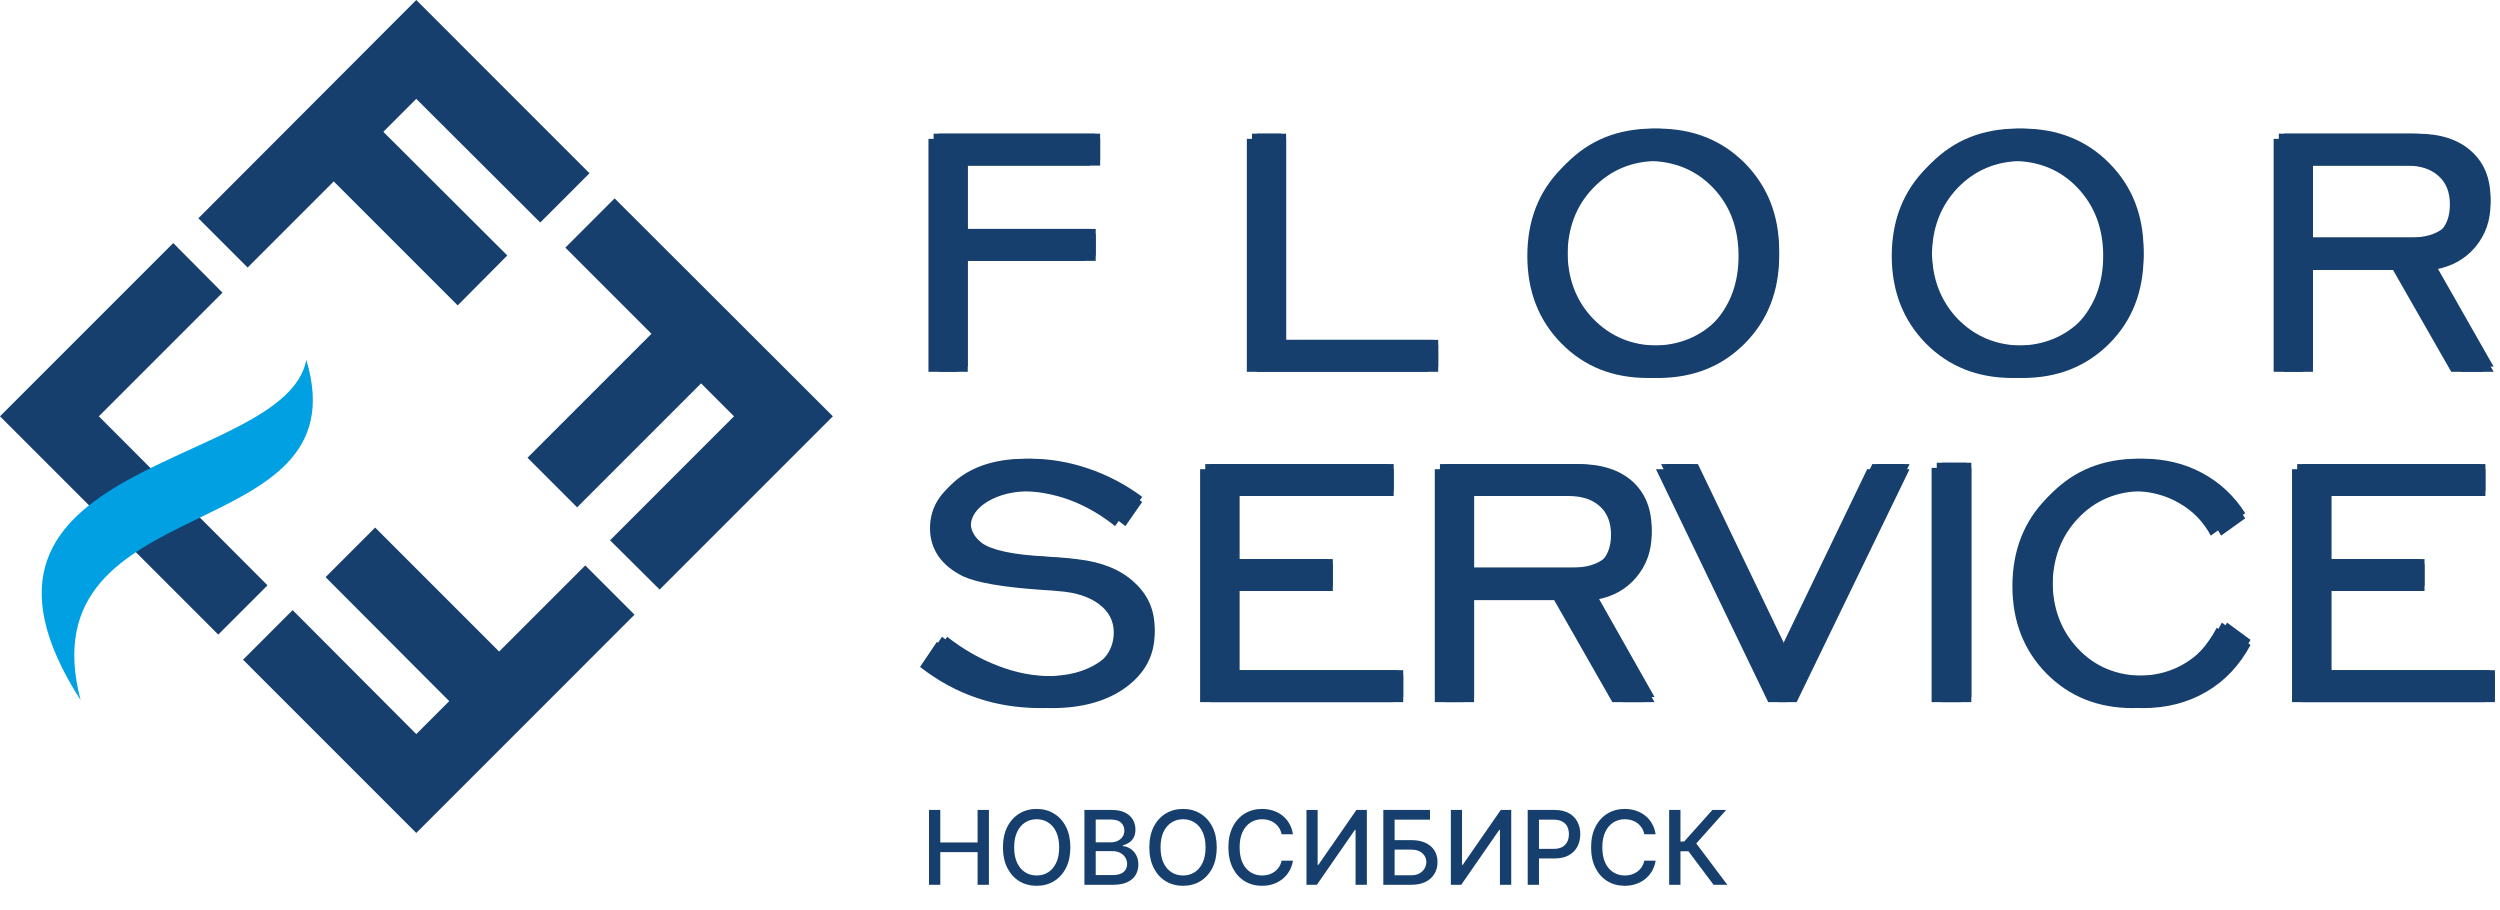 <?xml version="1.0" encoding="UTF-8"?> <svg xmlns="http://www.w3.org/2000/svg" width="486" height="177" viewBox="0 0 486 177" fill="none"><path d="M182.492 72.272V26.99H213.867V32.198H188.13V45.499H213.007V50.707H188.13V72.272H182.492ZM180.856 129.65L184.127 124.786C187.312 127.283 190.669 129.177 194.112 130.468C197.555 131.802 200.999 132.448 204.399 132.448C208.574 132.448 211.974 131.544 214.599 129.779C217.181 128.015 218.516 125.733 218.516 122.935C218.516 120.74 217.569 118.889 215.675 117.469C213.824 116.048 211.242 115.187 207.928 114.929C207.11 114.843 205.991 114.757 204.485 114.671C197.039 114.154 191.96 113.293 189.249 112.045C187.14 111.012 185.547 109.721 184.428 108.128C183.352 106.535 182.793 104.728 182.793 102.705C182.793 99.089 184.428 96.076 187.699 93.708C190.927 91.384 195.188 90.179 200.353 90.179C204.141 90.179 207.885 90.824 211.543 92.073C215.245 93.321 218.731 95.129 222.045 97.582L218.774 102.274C215.976 100.036 213.05 98.357 209.951 97.195C206.852 96.076 203.71 95.473 200.439 95.473C197.039 95.473 194.241 96.162 192.003 97.496C189.808 98.831 188.689 100.466 188.689 102.489C188.689 103.264 188.861 103.996 189.206 104.642C189.55 105.33 190.11 105.933 190.841 106.535C192.735 107.913 196.738 108.817 202.935 109.161C205.776 109.333 207.971 109.506 209.52 109.721C214.126 110.237 217.784 111.701 220.453 114.154C223.121 116.565 224.455 119.535 224.455 123.107C224.455 127.326 222.648 130.812 218.946 133.567C215.288 136.279 210.424 137.656 204.485 137.656C199.966 137.656 195.791 137.011 191.917 135.676C188.044 134.385 184.342 132.362 180.856 129.65ZM235.301 136.494V91.212H270.938V96.42H240.939V109.678H259.102V114.886H240.939V131.286H272.789V136.494H235.301ZM286.561 111.356H306.532C309.372 111.356 311.524 110.711 312.988 109.463C314.451 108.214 315.183 106.363 315.183 103.953C315.183 101.585 314.451 99.692 312.988 98.4C311.524 97.066 309.458 96.42 306.833 96.42H286.561V111.356ZM280.923 136.494V91.212H306.919C311.309 91.212 314.795 92.331 317.292 94.526C319.788 96.764 321.079 99.864 321.079 103.781C321.079 107.052 320.089 109.85 318.109 112.217C316.173 114.542 313.547 116.005 310.362 116.565L321.639 136.494H315.441L304.121 116.651H286.561V136.494H280.923ZM349.27 136.494H345.741L323.92 91.212H330.074L347.505 127.498L364.979 91.212H371.22L349.27 136.494ZM377.504 136.494V90.954H383.228V136.494H377.504ZM432.939 122.031L437.501 125.389C435.392 129.306 432.552 132.362 428.936 134.471C425.364 136.58 421.232 137.656 416.627 137.656C409.87 137.656 404.275 135.418 399.841 130.941C395.451 126.465 393.213 120.826 393.213 113.939C393.213 107.052 395.451 101.37 399.841 96.894C404.275 92.417 409.87 90.179 416.627 90.179C420.802 90.179 424.632 91.083 428.075 92.934C431.519 94.784 434.316 97.367 436.468 100.768L431.777 104.125C430.357 101.456 428.291 99.304 425.622 97.797C422.954 96.248 419.941 95.473 416.627 95.473C411.548 95.473 407.33 97.238 404.016 100.725C400.702 104.211 399.024 108.602 399.024 113.939C399.024 119.277 400.702 123.667 404.016 127.154C407.33 130.64 411.548 132.362 416.627 132.362C420.199 132.362 423.341 131.501 426.096 129.736C428.85 127.971 431.131 125.432 432.939 122.031ZM447.572 136.494V91.212H483.166V96.42H453.211V109.678H471.33V114.886H453.211V131.286H485.017V136.494H447.572ZM449.638 47.178H469.609C472.449 47.178 474.601 46.532 476.065 45.284C477.528 44.035 478.26 42.185 478.26 39.731C478.26 37.364 477.528 35.513 476.065 34.221C474.601 32.887 472.578 32.198 469.91 32.198H449.638V47.178ZM444 72.272V26.99H469.996C474.386 26.99 477.872 28.109 480.369 30.348C482.908 32.586 484.156 35.642 484.156 39.602C484.156 42.873 483.166 45.671 481.229 47.995C479.249 50.363 476.667 51.783 473.439 52.386L484.759 72.272H478.518L467.198 52.472H449.638V72.272H444ZM393.213 68.183C398.292 68.183 402.51 66.418 405.867 62.975C409.181 59.488 410.86 55.098 410.86 49.76C410.86 44.38 409.181 39.989 405.867 36.503C402.553 33.016 398.335 31.294 393.213 31.294C388.135 31.294 383.917 33.059 380.56 36.546C377.246 40.032 375.567 44.423 375.567 49.76C375.567 55.098 377.246 59.488 380.56 62.975C383.917 66.418 388.135 68.183 393.213 68.183ZM393.213 73.478C386.413 73.478 380.818 71.239 376.385 66.763C371.995 62.286 369.757 56.604 369.757 49.76C369.757 42.873 371.995 37.191 376.428 32.715C380.861 28.238 386.456 26 393.213 26C399.971 26 405.609 28.238 410.042 32.715C414.518 37.234 416.713 42.873 416.713 49.76C416.713 56.604 414.518 62.286 410.085 66.763C405.609 71.239 400.014 73.478 393.213 73.478ZM322.327 68.183C327.449 68.183 331.624 66.418 334.981 62.975C338.338 59.488 339.973 55.098 339.973 49.76C339.973 44.38 338.338 39.989 335.024 36.503C331.667 33.016 327.449 31.294 322.327 31.294C317.249 31.294 313.074 33.059 309.717 36.546C306.36 40.032 304.724 44.423 304.724 49.76C304.724 55.098 306.36 59.488 309.717 62.975C313.074 66.418 317.249 68.183 322.327 68.183ZM322.327 73.478C315.527 73.478 309.932 71.239 305.542 66.763C301.109 62.286 298.914 56.604 298.914 49.76C298.914 42.873 301.109 37.191 305.585 32.715C309.975 28.238 315.57 26 322.327 26C329.127 26 334.723 28.238 339.199 32.715C343.632 37.234 345.87 42.873 345.87 49.76C345.87 56.604 343.632 62.286 339.199 66.763C334.766 71.239 329.127 73.478 322.327 73.478ZM244.383 72.272V26.99H250.021V67.064H279.589V72.272H244.383Z" fill="#163F6D"></path><path d="M181.492 71.272V25.99H212.867V31.198H187.13V44.499H212.007V49.707H187.13V71.272H181.492ZM179.856 128.65L183.127 123.786C186.312 126.283 189.669 128.177 193.112 129.468C196.555 130.802 199.999 131.448 203.399 131.448C207.574 131.448 210.974 130.544 213.599 128.779C216.182 127.015 217.516 124.733 217.516 121.935C217.516 119.74 216.569 117.889 214.675 116.469C212.824 115.048 210.242 114.187 206.928 113.929C206.11 113.843 204.991 113.757 203.485 113.671C196.039 113.154 190.96 112.293 188.249 111.045C186.14 110.012 184.547 108.721 183.428 107.128C182.352 105.535 181.793 103.728 181.793 101.705C181.793 98.089 183.428 95.076 186.699 92.708C189.927 90.384 194.188 89.179 199.353 89.179C203.141 89.179 206.885 89.824 210.543 91.073C214.245 92.321 217.731 94.129 221.045 96.582L217.774 101.274C214.976 99.036 212.05 97.357 208.951 96.195C205.852 95.076 202.71 94.473 199.439 94.473C196.039 94.473 193.241 95.162 191.003 96.496C188.808 97.831 187.689 99.466 187.689 101.489C187.689 102.264 187.861 102.996 188.206 103.642C188.55 104.33 189.11 104.933 189.841 105.535C191.735 106.913 195.738 107.817 201.935 108.161C204.776 108.333 206.971 108.506 208.52 108.721C213.126 109.237 216.784 110.701 219.453 113.154C222.121 115.565 223.455 118.535 223.455 122.107C223.455 126.326 221.648 129.812 217.946 132.567C214.288 135.279 209.424 136.656 203.485 136.656C198.966 136.656 194.791 136.011 190.917 134.676C187.044 133.385 183.342 131.362 179.856 128.65ZM234.301 135.494V90.212H269.938V95.42H239.939V108.678H258.102V113.886H239.939V130.286H271.789V135.494H234.301ZM285.561 110.356H305.532C308.372 110.356 310.524 109.711 311.988 108.463C313.451 107.214 314.183 105.363 314.183 102.953C314.183 100.585 313.451 98.692 311.988 97.4C310.524 96.066 308.458 95.42 305.833 95.42H285.561V110.356ZM279.923 135.494V90.212H305.919C310.309 90.212 313.795 91.331 316.292 93.526C318.788 95.764 320.079 98.864 320.079 102.781C320.079 106.052 319.089 108.85 317.109 111.217C315.173 113.542 312.547 115.005 309.362 115.565L320.639 135.494H314.441L303.121 115.651H285.561V135.494H279.923ZM348.27 135.494H344.741L322.92 90.212H329.074L346.505 126.498L363.979 90.212H370.22L348.27 135.494ZM376.504 135.494V89.954H382.228V135.494H376.504ZM431.939 121.031L436.501 124.389C434.392 128.306 431.552 131.362 427.936 133.471C424.364 135.58 420.232 136.656 415.627 136.656C408.87 136.656 403.275 134.418 398.841 129.941C394.451 125.465 392.213 119.826 392.213 112.939C392.213 106.052 394.451 100.37 398.841 95.894C403.275 91.417 408.87 89.179 415.627 89.179C419.802 89.179 423.632 90.083 427.075 91.934C430.519 93.784 433.316 96.367 435.468 99.768L430.777 103.125C429.357 100.456 427.291 98.304 424.622 96.797C421.954 95.248 418.941 94.473 415.627 94.473C410.548 94.473 406.33 96.238 403.016 99.725C399.702 103.211 398.024 107.602 398.024 112.939C398.024 118.277 399.702 122.667 403.016 126.154C406.33 129.64 410.548 131.362 415.627 131.362C419.199 131.362 422.341 130.501 425.096 128.736C427.85 126.971 430.131 124.432 431.939 121.031ZM446.572 135.494V90.212H482.166V95.42H452.211V108.678H470.33V113.886H452.211V130.286H484.017V135.494H446.572ZM448.638 46.178H468.609C471.449 46.178 473.601 45.532 475.065 44.284C476.528 43.035 477.26 41.185 477.26 38.731C477.26 36.364 476.528 34.513 475.065 33.221C473.601 31.887 471.578 31.198 468.91 31.198H448.638V46.178ZM443 71.272V25.99H468.996C473.386 25.99 476.872 27.109 479.369 29.348C481.908 31.586 483.156 34.642 483.156 38.602C483.156 41.873 482.166 44.671 480.229 46.995C478.25 49.363 475.667 50.783 472.439 51.386L483.759 71.272H477.518L466.198 51.472H448.638V71.272H443ZM392.213 67.183C397.292 67.183 401.51 65.418 404.867 61.975C408.181 58.488 409.86 54.098 409.86 48.76C409.86 43.38 408.181 38.989 404.867 35.503C401.553 32.016 397.335 30.294 392.213 30.294C387.135 30.294 382.917 32.059 379.56 35.546C376.246 39.032 374.567 43.423 374.567 48.76C374.567 54.098 376.246 58.488 379.56 61.975C382.917 65.418 387.135 67.183 392.213 67.183ZM392.213 72.478C385.413 72.478 379.818 70.239 375.385 65.763C370.995 61.286 368.757 55.604 368.757 48.76C368.757 41.873 370.995 36.191 375.428 31.715C379.861 27.238 385.456 25 392.213 25C398.971 25 404.609 27.238 409.042 31.715C413.518 36.234 415.713 41.873 415.713 48.76C415.713 55.604 413.518 61.286 409.085 65.763C404.609 70.239 399.014 72.478 392.213 72.478ZM321.327 67.183C326.449 67.183 330.624 65.418 333.981 61.975C337.338 58.488 338.973 54.098 338.973 48.76C338.973 43.38 337.338 38.989 334.024 35.503C330.667 32.016 326.449 30.294 321.327 30.294C316.249 30.294 312.074 32.059 308.717 35.546C305.36 39.032 303.724 43.423 303.724 48.76C303.724 54.098 305.36 58.488 308.717 61.975C312.074 65.418 316.249 67.183 321.327 67.183ZM321.327 72.478C314.527 72.478 308.932 70.239 304.542 65.763C300.109 61.286 297.914 55.604 297.914 48.76C297.914 41.873 300.109 36.191 304.585 31.715C308.975 27.238 314.57 25 321.327 25C328.127 25 333.723 27.238 338.199 31.715C342.632 36.234 344.87 41.873 344.87 48.76C344.87 55.604 342.632 61.286 338.199 65.763C333.766 70.239 328.127 72.478 321.327 72.478ZM243.383 71.272V25.99H249.021V66.064H278.589V71.272H243.383Z" fill="#163F6D"></path><path d="M182.492 71.272V25.99H213.867V31.198H188.13V44.499H213.007V49.707H188.13V71.272H182.492ZM180.856 128.65L184.127 123.786C187.312 126.283 190.669 128.177 194.112 129.468C197.555 130.802 200.999 131.448 204.399 131.448C208.574 131.448 211.974 130.544 214.599 128.779C217.182 127.015 218.516 124.733 218.516 121.935C218.516 119.74 217.569 117.889 215.675 116.469C213.824 115.048 211.242 114.187 207.928 113.929C207.11 113.843 205.991 113.757 204.485 113.671C197.039 113.154 191.96 112.293 189.249 111.045C187.14 110.012 185.547 108.721 184.428 107.128C183.352 105.535 182.793 103.728 182.793 101.705C182.793 98.089 184.428 95.076 187.699 92.708C190.927 90.384 195.188 89.179 200.353 89.179C204.141 89.179 207.885 89.824 211.543 91.073C215.245 92.321 218.731 94.129 222.045 96.582L218.774 101.274C215.976 99.036 213.05 97.357 209.951 96.195C206.852 95.076 203.71 94.473 200.439 94.473C197.039 94.473 194.241 95.162 192.003 96.496C189.808 97.831 188.689 99.466 188.689 101.489C188.689 102.264 188.861 102.996 189.206 103.642C189.55 104.33 190.11 104.933 190.841 105.535C192.735 106.913 196.738 107.817 202.935 108.161C205.776 108.333 207.971 108.506 209.52 108.721C214.126 109.237 217.784 110.701 220.453 113.154C223.121 115.565 224.455 118.535 224.455 122.107C224.455 126.326 222.648 129.812 218.946 132.567C215.288 135.279 210.424 136.656 204.485 136.656C199.966 136.656 195.791 136.011 191.917 134.676C188.044 133.385 184.342 131.362 180.856 128.65ZM235.301 135.494V90.212H270.938V95.42H240.939V108.678H259.102V113.886H240.939V130.286H272.789V135.494H235.301ZM286.561 110.356H306.532C309.372 110.356 311.524 109.711 312.988 108.463C314.451 107.214 315.183 105.363 315.183 102.953C315.183 100.585 314.451 98.692 312.988 97.4C311.524 96.066 309.458 95.42 306.833 95.42H286.561V110.356ZM280.923 135.494V90.212H306.919C311.309 90.212 314.795 91.331 317.292 93.526C319.788 95.764 321.079 98.864 321.079 102.781C321.079 106.052 320.089 108.85 318.109 111.217C316.173 113.542 313.547 115.005 310.362 115.565L321.639 135.494H315.441L304.121 115.651H286.561V135.494H280.923ZM349.27 135.494H345.741L323.92 90.212H330.074L347.505 126.498L364.979 90.212H371.22L349.27 135.494ZM377.504 135.494V89.954H383.228V135.494H377.504ZM432.939 121.031L437.501 124.389C435.392 128.306 432.552 131.362 428.936 133.471C425.364 135.58 421.232 136.656 416.627 136.656C409.87 136.656 404.275 134.418 399.841 129.941C395.451 125.465 393.213 119.826 393.213 112.939C393.213 106.052 395.451 100.37 399.841 95.894C404.275 91.417 409.87 89.179 416.627 89.179C420.802 89.179 424.632 90.083 428.075 91.934C431.519 93.784 434.316 96.367 436.468 99.768L431.777 103.125C430.357 100.456 428.291 98.304 425.622 96.797C422.954 95.248 419.941 94.473 416.627 94.473C411.548 94.473 407.33 96.238 404.016 99.725C400.702 103.211 399.024 107.602 399.024 112.939C399.024 118.277 400.702 122.667 404.016 126.154C407.33 129.64 411.548 131.362 416.627 131.362C420.199 131.362 423.341 130.501 426.096 128.736C428.85 126.971 431.131 124.432 432.939 121.031ZM447.572 135.494V90.212H483.166V95.42H453.211V108.678H471.33V113.886H453.211V130.286H485.017V135.494H447.572ZM449.638 46.178H469.609C472.449 46.178 474.601 45.532 476.065 44.284C477.528 43.035 478.26 41.185 478.26 38.731C478.26 36.364 477.528 34.513 476.065 33.221C474.601 31.887 472.578 31.198 469.91 31.198H449.638V46.178ZM444 71.272V25.99H469.996C474.386 25.99 477.872 27.109 480.369 29.348C482.908 31.586 484.156 34.642 484.156 38.602C484.156 41.873 483.166 44.671 481.229 46.995C479.25 49.363 476.667 50.783 473.439 51.386L484.759 71.272H478.518L467.198 51.472H449.638V71.272H444ZM393.213 67.183C398.292 67.183 402.51 65.418 405.867 61.975C409.181 58.488 410.86 54.098 410.86 48.76C410.86 43.38 409.181 38.989 405.867 35.503C402.553 32.016 398.335 30.294 393.213 30.294C388.135 30.294 383.917 32.059 380.56 35.546C377.246 39.032 375.567 43.423 375.567 48.76C375.567 54.098 377.246 58.488 380.56 61.975C383.917 65.418 388.135 67.183 393.213 67.183ZM393.213 72.478C386.413 72.478 380.818 70.239 376.385 65.763C371.995 61.286 369.757 55.604 369.757 48.76C369.757 41.873 371.995 36.191 376.428 31.715C380.861 27.238 386.456 25 393.213 25C399.971 25 405.609 27.238 410.042 31.715C414.518 36.234 416.713 41.873 416.713 48.76C416.713 55.604 414.518 61.286 410.085 65.763C405.609 70.239 400.014 72.478 393.213 72.478ZM322.327 67.183C327.449 67.183 331.624 65.418 334.981 61.975C338.338 58.488 339.973 54.098 339.973 48.76C339.973 43.38 338.338 38.989 335.024 35.503C331.667 32.016 327.449 30.294 322.327 30.294C317.249 30.294 313.074 32.059 309.717 35.546C306.36 39.032 304.724 43.423 304.724 48.76C304.724 54.098 306.36 58.488 309.717 61.975C313.074 65.418 317.249 67.183 322.327 67.183ZM322.327 72.478C315.527 72.478 309.932 70.239 305.542 65.763C301.109 61.286 298.914 55.604 298.914 48.76C298.914 41.873 301.109 36.191 305.585 31.715C309.975 27.238 315.57 25 322.327 25C329.127 25 334.723 27.238 339.199 31.715C343.632 36.234 345.87 41.873 345.87 48.76C345.87 55.604 343.632 61.286 339.199 65.763C334.766 70.239 329.127 72.478 322.327 72.478ZM244.383 71.272V25.99H250.021V66.064H279.589V71.272H244.383Z" fill="#163F6D"></path><path d="M180.492 72.272V26.99H211.867V32.198H186.13V45.499H211.007V50.707H186.13V72.272H180.492ZM178.856 129.65L182.127 124.786C185.312 127.283 188.669 129.177 192.112 130.468C195.555 131.802 198.999 132.448 202.399 132.448C206.574 132.448 209.974 131.544 212.599 129.779C215.182 128.015 216.516 125.733 216.516 122.935C216.516 120.74 215.569 118.889 213.675 117.469C211.824 116.048 209.242 115.187 205.928 114.929C205.11 114.843 203.991 114.757 202.485 114.671C195.039 114.154 189.96 113.293 187.249 112.045C185.14 111.012 183.547 109.721 182.428 108.128C181.352 106.535 180.793 104.728 180.793 102.705C180.793 99.089 182.428 96.076 185.699 93.708C188.927 91.384 193.188 90.179 198.353 90.179C202.141 90.179 205.885 90.824 209.543 92.073C213.245 93.321 216.731 95.129 220.045 97.582L216.774 102.274C213.976 100.036 211.05 98.357 207.951 97.195C204.852 96.076 201.71 95.473 198.439 95.473C195.039 95.473 192.241 96.162 190.003 97.496C187.808 98.831 186.689 100.466 186.689 102.489C186.689 103.264 186.861 103.996 187.206 104.642C187.55 105.33 188.11 105.933 188.841 106.535C190.735 107.913 194.738 108.817 200.935 109.161C203.776 109.333 205.971 109.506 207.52 109.721C212.126 110.237 215.784 111.701 218.453 114.154C221.121 116.565 222.455 119.535 222.455 123.107C222.455 127.326 220.648 130.812 216.946 133.567C213.288 136.279 208.424 137.656 202.485 137.656C197.966 137.656 193.791 137.011 189.917 135.676C186.044 134.385 182.342 132.362 178.856 129.65ZM233.301 136.494V91.212H268.938V96.42H238.939V109.678H257.102V114.886H238.939V131.286H270.789V136.494H233.301ZM284.561 111.356H304.532C307.372 111.356 309.524 110.711 310.988 109.463C312.451 108.214 313.183 106.363 313.183 103.953C313.183 101.585 312.451 99.692 310.988 98.4C309.524 97.066 307.458 96.42 304.833 96.42H284.561V111.356ZM278.923 136.494V91.212H304.919C309.309 91.212 312.795 92.331 315.292 94.526C317.788 96.764 319.079 99.864 319.079 103.781C319.079 107.052 318.089 109.85 316.109 112.217C314.173 114.542 311.547 116.005 308.362 116.565L319.639 136.494H313.441L302.121 116.651H284.561V136.494H278.923ZM347.27 136.494H343.741L321.92 91.212H328.074L345.505 127.498L362.979 91.212H369.22L347.27 136.494ZM375.504 136.494V90.954H381.228V136.494H375.504ZM430.939 122.031L435.501 125.389C433.392 129.306 430.552 132.362 426.936 134.471C423.364 136.58 419.232 137.656 414.627 137.656C407.87 137.656 402.275 135.418 397.841 130.941C393.451 126.465 391.213 120.826 391.213 113.939C391.213 107.052 393.451 101.37 397.841 96.894C402.275 92.417 407.87 90.179 414.627 90.179C418.802 90.179 422.632 91.083 426.075 92.934C429.519 94.784 432.316 97.367 434.468 100.768L429.777 104.125C428.357 101.456 426.291 99.304 423.622 97.797C420.954 96.248 417.941 95.473 414.627 95.473C409.548 95.473 405.33 97.238 402.016 100.725C398.702 104.211 397.024 108.602 397.024 113.939C397.024 119.277 398.702 123.667 402.016 127.154C405.33 130.64 409.548 132.362 414.627 132.362C418.199 132.362 421.341 131.501 424.096 129.736C426.85 127.971 429.131 125.432 430.939 122.031ZM445.572 136.494V91.212H481.166V96.42H451.211V109.678H469.33V114.886H451.211V131.286H483.017V136.494H445.572ZM447.638 47.178H467.609C470.449 47.178 472.601 46.532 474.065 45.284C475.528 44.035 476.26 42.185 476.26 39.731C476.26 37.364 475.528 35.513 474.065 34.221C472.601 32.887 470.578 32.198 467.91 32.198H447.638V47.178ZM442 72.272V26.99H467.996C472.386 26.99 475.872 28.109 478.369 30.348C480.908 32.586 482.156 35.642 482.156 39.602C482.156 42.873 481.166 45.671 479.229 47.995C477.25 50.363 474.667 51.783 471.439 52.386L482.759 72.272H476.518L465.198 52.472H447.638V72.272H442ZM391.213 68.183C396.292 68.183 400.51 66.418 403.867 62.975C407.181 59.488 408.86 55.098 408.86 49.76C408.86 44.38 407.181 39.989 403.867 36.503C400.553 33.016 396.335 31.294 391.213 31.294C386.135 31.294 381.917 33.059 378.56 36.546C375.246 40.032 373.567 44.423 373.567 49.76C373.567 55.098 375.246 59.488 378.56 62.975C381.917 66.418 386.135 68.183 391.213 68.183ZM391.213 73.478C384.413 73.478 378.818 71.239 374.385 66.763C369.995 62.286 367.757 56.604 367.757 49.76C367.757 42.873 369.995 37.191 374.428 32.715C378.861 28.238 384.456 26 391.213 26C397.971 26 403.609 28.238 408.042 32.715C412.518 37.234 414.713 42.873 414.713 49.76C414.713 56.604 412.518 62.286 408.085 66.763C403.609 71.239 398.014 73.478 391.213 73.478ZM320.327 68.183C325.449 68.183 329.624 66.418 332.981 62.975C336.338 59.488 337.973 55.098 337.973 49.76C337.973 44.38 336.338 39.989 333.024 36.503C329.667 33.016 325.449 31.294 320.327 31.294C315.249 31.294 311.074 33.059 307.717 36.546C304.36 40.032 302.724 44.423 302.724 49.76C302.724 55.098 304.36 59.488 307.717 62.975C311.074 66.418 315.249 68.183 320.327 68.183ZM320.327 73.478C313.527 73.478 307.932 71.239 303.542 66.763C299.109 62.286 296.914 56.604 296.914 49.76C296.914 42.873 299.109 37.191 303.585 32.715C307.975 28.238 313.57 26 320.327 26C327.127 26 332.723 28.238 337.199 32.715C341.632 37.234 343.87 42.873 343.87 49.76C343.87 56.604 341.632 62.286 337.199 66.763C332.766 71.239 327.127 73.478 320.327 73.478ZM242.383 72.272V26.99H248.021V67.064H277.589V72.272H242.383Z" fill="#163F6D"></path><path fill-rule="evenodd" clip-rule="evenodd" d="M80.923 19.218L74.517 25.624L98.617 49.662L88.977 59.366L64.878 35.265L48.135 52.009L38.559 42.432L80.923 0L114.598 33.679L105.022 43.256L80.923 19.218Z" fill="#163F6D"></path><path fill-rule="evenodd" clip-rule="evenodd" d="M142.693 80.931L136.287 74.525L112.188 98.627L102.548 88.986L126.648 64.884L109.905 48.14L119.481 38.563L161.909 80.931L128.233 114.61L118.593 105.033L142.693 80.931Z" fill="#163F6D"></path><path fill-rule="evenodd" clip-rule="evenodd" d="M80.923 142.708L87.328 136.302L63.292 112.2L72.932 102.559L97.031 126.661L113.774 109.917L123.35 119.494L80.923 161.926L47.247 128.247L56.887 118.606L80.923 142.708Z" fill="#163F6D"></path><path fill-rule="evenodd" clip-rule="evenodd" d="M19.216 80.931C38.368 100.149 21.182 82.897 52.004 113.786L42.427 123.363L0 80.931L33.675 47.252L43.252 56.893L19.216 80.931Z" fill="#163F6D"></path><path d="M15.665 136.111C-14.586 88.859 55.428 91.46 59.55 69.959C70.649 106.936 4.756 94.251 15.665 136.111Z" fill="#00A0E3"></path><path d="M180.598 172V157.455H182.793V163.776H190.044V157.455H192.246V172H190.044V165.658H182.793V172H180.598ZM208.077 164.727C208.077 166.28 207.793 167.616 207.224 168.733C206.656 169.846 205.877 170.703 204.888 171.304C203.903 171.901 202.783 172.199 201.528 172.199C200.269 172.199 199.144 171.901 198.155 171.304C197.17 170.703 196.393 169.843 195.825 168.726C195.257 167.608 194.973 166.276 194.973 164.727C194.973 163.174 195.257 161.841 195.825 160.729C196.393 159.611 197.17 158.754 198.155 158.158C199.144 157.556 200.269 157.256 201.528 157.256C202.783 157.256 203.903 157.556 204.888 158.158C205.877 158.754 206.656 159.611 207.224 160.729C207.793 161.841 208.077 163.174 208.077 164.727ZM205.903 164.727C205.903 163.544 205.712 162.547 205.328 161.737C204.949 160.923 204.429 160.307 203.766 159.891C203.107 159.469 202.362 159.259 201.528 159.259C200.69 159.259 199.942 159.469 199.284 159.891C198.626 160.307 198.105 160.923 197.722 161.737C197.343 162.547 197.153 163.544 197.153 164.727C197.153 165.911 197.343 166.91 197.722 167.724C198.105 168.534 198.626 169.15 199.284 169.571C199.942 169.988 200.69 170.196 201.528 170.196C202.362 170.196 203.107 169.988 203.766 169.571C204.429 169.15 204.949 168.534 205.328 167.724C205.712 166.91 205.903 165.911 205.903 164.727ZM210.813 172V157.455H216.14C217.172 157.455 218.026 157.625 218.703 157.966C219.381 158.302 219.887 158.759 220.223 159.337C220.56 159.91 220.728 160.556 220.728 161.276C220.728 161.882 220.616 162.393 220.394 162.81C220.171 163.222 219.873 163.553 219.499 163.804C219.13 164.05 218.722 164.23 218.277 164.344V164.486C218.76 164.509 219.231 164.666 219.691 164.955C220.155 165.239 220.538 165.643 220.841 166.169C221.144 166.695 221.296 167.334 221.296 168.087C221.296 168.83 221.121 169.498 220.77 170.089C220.425 170.677 219.89 171.143 219.165 171.489C218.441 171.83 217.515 172 216.388 172H210.813ZM213.007 170.118H216.175C217.226 170.118 217.979 169.914 218.434 169.507C218.888 169.1 219.115 168.591 219.115 167.98C219.115 167.521 218.999 167.099 218.767 166.716C218.535 166.332 218.204 166.027 217.773 165.8C217.347 165.572 216.84 165.459 216.253 165.459H213.007V170.118ZM213.007 163.747H215.948C216.44 163.747 216.883 163.652 217.276 163.463C217.674 163.274 217.989 163.009 218.221 162.668C218.457 162.322 218.576 161.915 218.576 161.446C218.576 160.845 218.365 160.34 217.944 159.933C217.522 159.526 216.876 159.322 216.005 159.322H213.007V163.747ZM236.534 164.727C236.534 166.28 236.25 167.616 235.681 168.733C235.113 169.846 234.334 170.703 233.345 171.304C232.36 171.901 231.24 172.199 229.985 172.199C228.726 172.199 227.601 171.901 226.612 171.304C225.627 170.703 224.85 169.843 224.282 168.726C223.714 167.608 223.43 166.276 223.43 164.727C223.43 163.174 223.714 161.841 224.282 160.729C224.85 159.611 225.627 158.754 226.612 158.158C227.601 157.556 228.726 157.256 229.985 157.256C231.24 157.256 232.36 157.556 233.345 158.158C234.334 158.754 235.113 159.611 235.681 160.729C236.25 161.841 236.534 163.174 236.534 164.727ZM234.36 164.727C234.36 163.544 234.169 162.547 233.785 161.737C233.406 160.923 232.886 160.307 232.223 159.891C231.565 159.469 230.819 159.259 229.985 159.259C229.147 159.259 228.399 159.469 227.741 159.891C227.083 160.307 226.562 160.923 226.179 161.737C225.8 162.547 225.61 163.544 225.61 164.727C225.61 165.911 225.8 166.91 226.179 167.724C226.562 168.534 227.083 169.15 227.741 169.571C228.399 169.988 229.147 170.196 229.985 170.196C230.819 170.196 231.565 169.988 232.223 169.571C232.886 169.15 233.406 168.534 233.785 167.724C234.169 166.91 234.36 165.911 234.36 164.727ZM251.351 162.185H249.135C249.05 161.711 248.891 161.295 248.659 160.935C248.427 160.575 248.143 160.269 247.807 160.018C247.471 159.768 247.094 159.578 246.678 159.45C246.266 159.322 245.828 159.259 245.364 159.259C244.526 159.259 243.775 159.469 243.112 159.891C242.454 160.312 241.933 160.93 241.55 161.744C241.171 162.559 240.982 163.553 240.982 164.727C240.982 165.911 241.171 166.91 241.55 167.724C241.933 168.539 242.456 169.154 243.119 169.571C243.782 169.988 244.528 170.196 245.357 170.196C245.816 170.196 246.251 170.134 246.663 170.011C247.08 169.884 247.456 169.696 247.793 169.45C248.129 169.204 248.413 168.903 248.645 168.548C248.882 168.188 249.045 167.777 249.135 167.312L251.351 167.32C251.232 168.035 251.003 168.693 250.662 169.294C250.326 169.891 249.893 170.407 249.362 170.842C248.837 171.273 248.235 171.607 247.558 171.844C246.881 172.08 246.143 172.199 245.342 172.199C244.083 172.199 242.961 171.901 241.976 171.304C240.991 170.703 240.214 169.843 239.646 168.726C239.083 167.608 238.801 166.276 238.801 164.727C238.801 163.174 239.085 161.841 239.653 160.729C240.222 159.611 240.998 158.754 241.983 158.158C242.968 157.556 244.088 157.256 245.342 157.256C246.114 157.256 246.834 157.367 247.501 157.589C248.174 157.807 248.777 158.129 249.312 158.555C249.848 158.977 250.29 159.493 250.641 160.104C250.991 160.71 251.228 161.403 251.351 162.185ZM253.977 157.455H256.15V168.136H256.285L263.686 157.455H265.717V172H263.522V161.332H263.387L256.001 172H253.977V157.455ZM268.918 172V157.455H277.988V159.344H271.113V163.321H274.366C275.445 163.321 276.362 163.496 277.114 163.847C277.872 164.197 278.45 164.692 278.847 165.331C279.25 165.97 279.451 166.723 279.451 167.589C279.451 168.456 279.25 169.221 278.847 169.884C278.45 170.546 277.872 171.065 277.114 171.439C276.362 171.813 275.445 172 274.366 172H268.918ZM271.113 170.153H274.366C274.991 170.153 275.519 170.03 275.95 169.784C276.385 169.538 276.714 169.218 276.937 168.825C277.164 168.432 277.278 168.011 277.278 167.561C277.278 166.908 277.027 166.347 276.525 165.878C276.023 165.404 275.303 165.168 274.366 165.168H271.113V170.153ZM282.043 157.455H284.217V168.136H284.352L291.752 157.455H293.783V172H291.589V161.332H291.454L284.067 172H282.043V157.455ZM296.985 172V157.455H302.169C303.301 157.455 304.239 157.661 304.982 158.072C305.725 158.484 306.282 159.048 306.651 159.763C307.02 160.473 307.205 161.273 307.205 162.163C307.205 163.058 307.018 163.863 306.644 164.578C306.275 165.288 305.716 165.852 304.968 166.268C304.224 166.68 303.289 166.886 302.162 166.886H298.597V165.026H301.963C302.678 165.026 303.258 164.902 303.703 164.656C304.149 164.405 304.475 164.064 304.684 163.634C304.892 163.203 304.996 162.713 304.996 162.163C304.996 161.614 304.892 161.126 304.684 160.7C304.475 160.274 304.146 159.94 303.696 159.699C303.251 159.457 302.664 159.337 301.935 159.337H299.179V172H296.985ZM321.859 162.185H319.643C319.558 161.711 319.399 161.295 319.167 160.935C318.935 160.575 318.651 160.269 318.315 160.018C317.978 159.768 317.602 159.578 317.185 159.45C316.773 159.322 316.335 159.259 315.871 159.259C315.033 159.259 314.283 159.469 313.62 159.891C312.962 160.312 312.441 160.93 312.058 161.744C311.679 162.559 311.489 163.553 311.489 164.727C311.489 165.911 311.679 166.91 312.058 167.724C312.441 168.539 312.964 169.154 313.627 169.571C314.29 169.988 315.036 170.196 315.864 170.196C316.324 170.196 316.759 170.134 317.171 170.011C317.588 169.884 317.964 169.696 318.3 169.45C318.637 169.204 318.921 168.903 319.153 168.548C319.389 168.188 319.553 167.777 319.643 167.312L321.859 167.32C321.74 168.035 321.511 168.693 321.17 169.294C320.834 169.891 320.4 170.407 319.87 170.842C319.344 171.273 318.743 171.607 318.066 171.844C317.389 172.08 316.65 172.199 315.85 172.199C314.591 172.199 313.469 171.901 312.484 171.304C311.499 170.703 310.722 169.843 310.154 168.726C309.591 167.608 309.309 166.276 309.309 164.727C309.309 163.174 309.593 161.841 310.161 160.729C310.729 159.611 311.506 158.754 312.491 158.158C313.476 157.556 314.595 157.256 315.85 157.256C316.622 157.256 317.342 157.367 318.009 157.589C318.682 157.807 319.285 158.129 319.82 158.555C320.355 158.977 320.798 159.493 321.148 160.104C321.499 160.71 321.736 161.403 321.859 162.185ZM333.114 172L328.228 165.48H326.679V172H324.485V157.455H326.679V163.598H327.397L332.894 157.455H335.571L329.755 163.967L335.792 172H333.114Z" fill="#163F6D"></path></svg> 